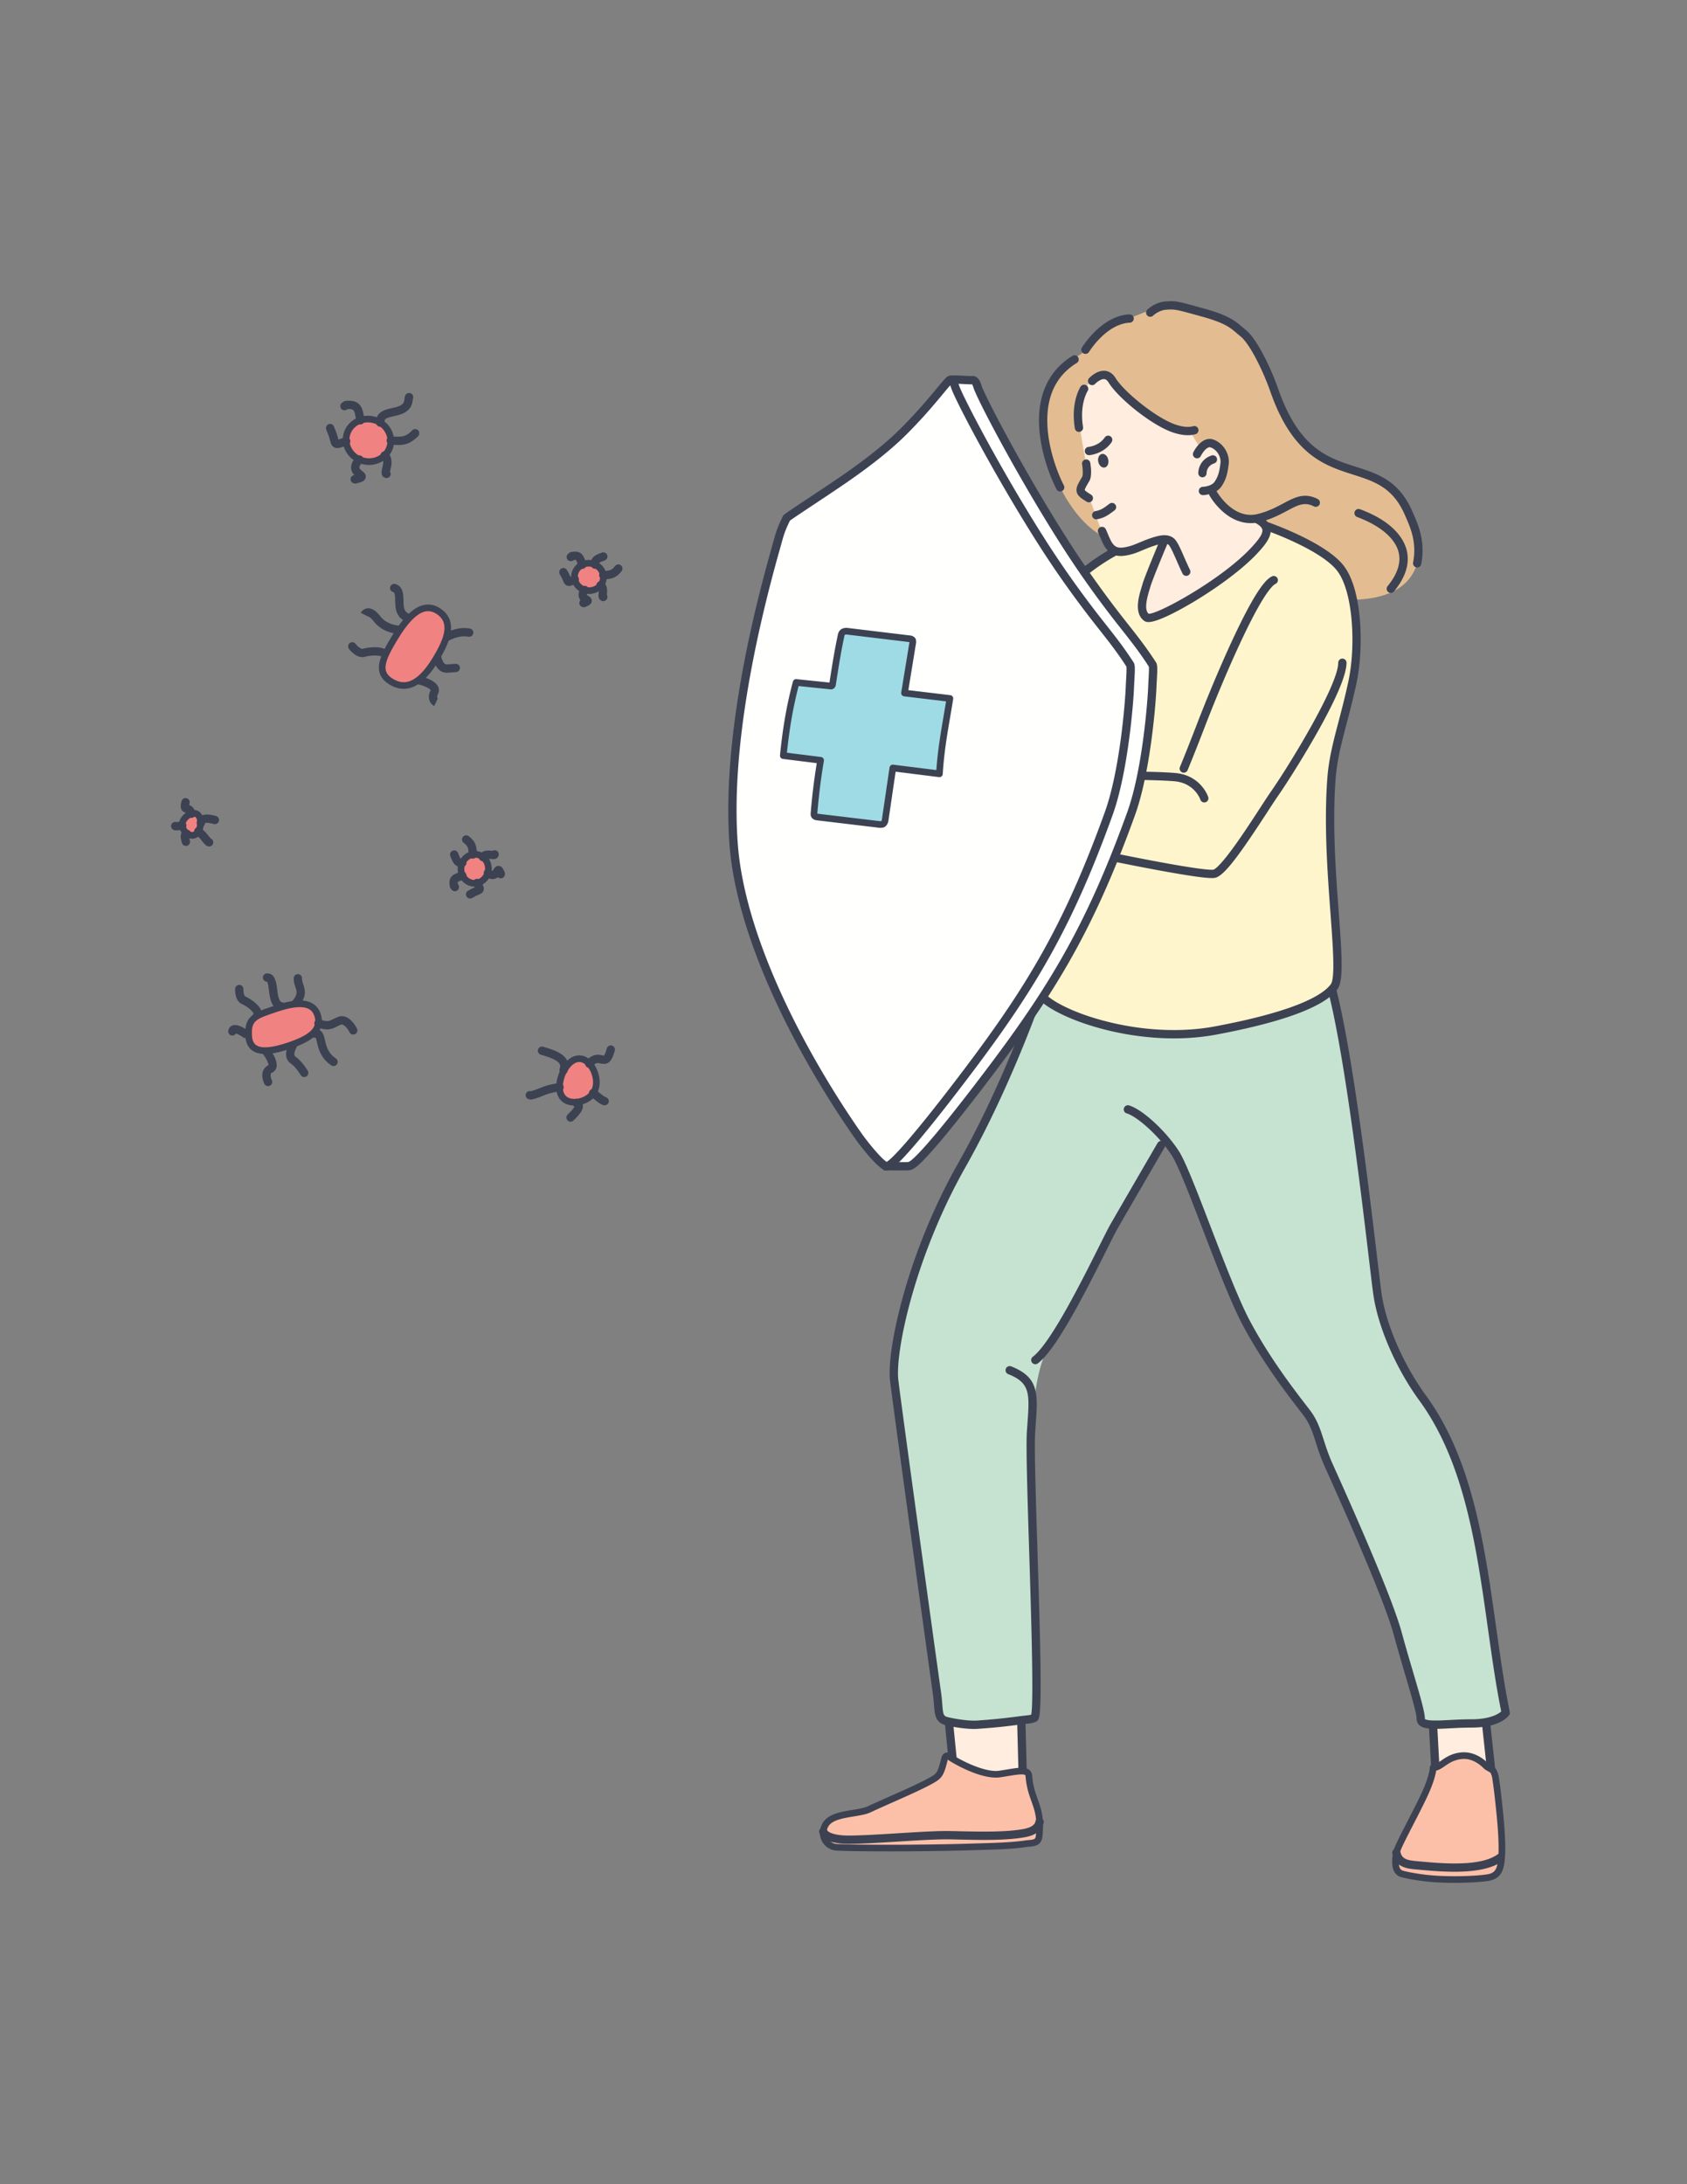 <?xml version="1.0" encoding="UTF-8"?> <svg xmlns="http://www.w3.org/2000/svg" preserveAspectRatio="xMidYMid meet" version="1.0" viewBox="0 0 612 792" zoomAndPan="magnify"><rect x="0" y="0" width="612" height="792" fill="#808080" stroke="none"/><defs><clipPath id="a"><path d="M407.25 358h140.488v269H407.25Zm0 0" clip-rule="nonzero"></path></clipPath><clipPath id="b"><path d="M505 635h42v47.73h-42Zm0 0" clip-rule="nonzero"></path></clipPath></defs><path d="M148.723 225.727c-.11 0-.23-.016-.348-.047-4.898-1.172-4.973-5.27-5.027-7.98-.04-2.114-.157-2.845-.762-3.024a1.503 1.503 0 0 1-1.024-1.863 1.504 1.504 0 0 1 1.868-1.028c2.836.824 2.894 3.735 2.93 5.856.054 2.863.21 4.507 2.714 5.109a1.509 1.509 0 0 1-.351 2.977m12.75 7.105a1.51 1.51 0 0 1-1.274-.691 1.512 1.512 0 0 1 .457-2.082c.203-.125 4.914-3.102 9.836-2.141.817.156 1.352.95 1.192 1.762a1.512 1.512 0 0 1-1.766 1.195c-3.754-.73-7.598 1.695-7.637 1.719-.25.16-.531.238-.808.238m.574 11.113c-3.293 0-4.684-3.61-4.965-5.582a1.5 1.5 0 0 1 1.281-1.699 1.501 1.501 0 0 1 1.703 1.274c.004.035.153.964.59 1.82.625 1.234 1.246 1.187 1.512 1.164l3.062-.227a1.509 1.509 0 0 1 1.618 1.387 1.515 1.515 0 0 1-1.387 1.621l-3.07.227a5.298 5.298 0 0 1-.344.015m-5.832 6.32h.004Zm1.312 5.731c-1.324-.637-2.77-2.684-1.336-5.71.008-.02.012-.028.012-.044-.21-.605-2.535-1.68-4.648-2.137a1.508 1.508 0 0 1-1.149-1.792 1.501 1.501 0 0 1 1.793-1.149c1.278.277 5.543 1.371 6.707 3.754.422.84.422 1.785.004 2.656-.402.852-.406 1.5-.023 1.738a.216.216 0 0 0-.055-.03l-1.305 2.714m-12.445-26.129c-.762 0-6.086-.164-9.5-4.554-1.305-1.684-1.969-1.72-1.984-1.72 0 .005-.04.04-.051.063.023-.031.027-.054.027-.054l-2.676-1.383c.356-.68 1.2-1.512 2.426-1.63 1.508-.132 3.028.802 4.637 2.872 2.656 3.422 7.098 3.39 7.144 3.394a1.52 1.52 0 0 1 1.532 1.473 1.507 1.507 0 0 1-1.469 1.54h-.086m-4.984 9.835a1.508 1.508 0 0 1-1.508-1.469c-.445-.656-4.016-.726-6.05-.105-3.02.914-5.653-2.457-5.946-2.844a1.512 1.512 0 0 1 .3-2.11 1.51 1.51 0 0 1 2.11.302c.652.855 1.969 1.976 2.66 1.77 1.496-.458 6.316-1.185 8.629.483.82.59 1.281 1.454 1.309 2.426a1.503 1.503 0 0 1-1.465 1.543c-.016.004-.028.004-.04.004" fill="#3c4252" fill-opacity="1" fill-rule="nonzero"></path><path d="M159.105 221.664c5.352 3.574 3.75 9.621-1.3 17.797-5.055 8.176-10.2 11.098-15.817 7.75-5.625-3.344-3.46-8.375 1.598-16.547 5.05-8.176 10.18-12.57 15.52-9" fill="#f08282" fill-opacity="1" fill-rule="evenodd"></path><path d="M155.309 221.617c-.348 0-.704.04-1.059.117-2.898.63-6.05 3.758-9.637 9.559-3.324 5.379-5.261 9.234-4.625 11.836.293 1.191 1.121 2.16 2.614 3.047 3.023 1.797 7.78 2.996 14.175-7.348 5.371-8.68 5.852-13.363 1.664-16.16-1.05-.703-2.086-1.05-3.132-1.05Zm-8.852 28.156c-1.68 0-3.379-.507-5.09-1.523-2.054-1.227-3.273-2.715-3.722-4.547-.84-3.433 1.171-7.613 4.914-13.676 4.007-6.48 7.562-9.863 11.187-10.652 2.055-.441 4.09-.012 6.031 1.285 6.942 4.645 3.141 12.824-.949 19.434-3.984 6.445-8.129 9.68-12.371 9.68M107.41 365.186a1.51 1.51 0 0 1-.941-.324 1.508 1.508 0 0 1-.239-2.117c1.793-2.242 1.47-3.21.942-4.812-.305-.903-.64-1.93-.617-3.22.011-.82.683-1.48 1.504-1.48h.03c.829.02 1.493.704 1.477 1.54-.015.773.207 1.44.457 2.21.618 1.832 1.372 4.118-1.437 7.641a1.494 1.494 0 0 1-1.176.563m13.594 21.37a1.48 1.48 0 0 1-.84-.257c-3.875-2.617-4.687-6.172-5.227-8.528-.109-.492-.253-1.132-.386-1.468a1.51 1.51 0 0 1-1.66-1.172 1.51 1.51 0 0 1 1.148-1.793c2.836-.63 3.461 2.125 3.84 3.762.476 2.12 1.078 4.75 3.969 6.699.687.469.87 1.402.402 2.094-.285.43-.762.664-1.246.664m-10.645 3.996c-.523 0-1.023-.27-1.304-.758-.016-.024-1.625-2.785-3.61-4.195-2.71-1.93-1.527-5.536-.52-7.176a1.505 1.505 0 0 1 2.071-.492 1.51 1.51 0 0 1 .5 2.07c-.023.039-1.371 2.383-.3 3.144 2.523 1.797 4.39 5.008 4.468 5.149a1.504 1.504 0 0 1-1.305 2.258M97.25 393.84a1.51 1.51 0 0 1-1.352-.844c-.12-.254-1.21-2.57-.488-4.601.336-.957 1.02-1.704 1.973-2.157.086-.578-.754-2.437-2.004-4.047a1.508 1.508 0 0 1 .258-2.113 1.5 1.5 0 0 1 2.113.262c2.95 3.765 2.7 6.047 2.55 6.656a2.858 2.858 0 0 1-1.616 1.961c-.297.137-.387.29-.434.441-.238.66.137 1.82.355 2.282a1.504 1.504 0 0 1-1.355 2.16m5.098-27.336c-.067 0-.125-.008-.184-.012-3.719-.453-4.23-4.46-4.602-7.387-.128-1.023-.34-2.707-.671-3.125h-.004c-.805 0-1.489-.636-1.52-1.445-.031-.836.602-1.539 1.434-1.566 3.004-.114 3.437 3.273 3.75 5.754.344 2.699.691 4.62 1.972 4.777a1.51 1.51 0 0 1 1.317 1.676 1.515 1.515 0 0 1-1.492 1.328m-9.145 3.476a1.505 1.505 0 0 1-1.207-2.402c-.117-.785-2.433-2.734-4.11-3.437-2.734-1.153-2.624-5.141-2.597-5.586a1.502 1.502 0 0 1 1.578-1.434c.828.04 1.469.746 1.434 1.574-.047.965.222 2.446.758 2.668 1.324.559 5.183 2.895 5.843 5.457.246.934.063 1.856-.511 2.582a1.498 1.498 0 0 1-1.188.578" fill="#3c4252" fill-opacity="1" fill-rule="nonzero"></path><path d="M115.262 368.262c.297 1.004.379 1.93.265 2.785-.484 3.613-4.511 6.039-10.77 8.144-7.737 2.598-14.14 3.07-14.55-3.523-.406-6.586 2.285-7.348 10.027-9.945 7.735-2.602 13.47-2.692 15.028 2.539" fill="#f08282" fill-opacity="1" fill-rule="evenodd"></path><path d="M108.762 365.188c-2.106 0-4.832.562-8.149 1.671l-.465.157c-7.34 2.468-9.074 3.054-8.734 8.582.098 1.648.617 2.765 1.574 3.41 1.883 1.27 5.711.945 11.383-.965 6.52-2.184 9.586-4.395 9.965-7.164.09-.7.016-1.442-.23-2.27-.395-1.328-1.094-2.234-2.137-2.773-.828-.434-1.899-.649-3.207-.649ZM96.164 382.18c-1.875 0-3.363-.395-4.52-1.168-1.601-1.082-2.488-2.852-2.636-5.266-.457-7.375 2.937-8.516 10.375-11.016l.465-.152c6.183-2.082 10.386-2.36 13.226-.887 1.637.852 2.762 2.274 3.344 4.23.34 1.15.441 2.25.305 3.282-.657 4.86-6.532 7.434-11.586 9.129-3.668 1.234-6.621 1.848-8.973 1.848" fill="#3c4252" fill-opacity="1" fill-rule="nonzero"></path><path d="M128.148 375.133a1.498 1.498 0 0 1-1.347-.84c-.45-.887-2.012-3.184-3.117-2.738-.516.21-.965.437-1.399.652-2.152 1.066-3.726 1.617-7.3.242a1.499 1.499 0 0 1-.86-1.945 1.502 1.502 0 0 1 1.941-.871c2.602 1.004 3.313.644 4.883-.13.465-.222.977-.483 1.598-.733 3.203-1.313 5.875 2.015 6.95 4.187a1.5 1.5 0 0 1-1.349 2.176m-39.074 1.297c-.304 0-.613-.09-.879-.282-.87-.625-1.984-1.21-2.601-1.394-.309.52-.914.824-1.54.723a1.515 1.515 0 0 1-1.242-1.735c.145-.875.66-1.55 1.418-1.867 1.762-.727 4.344.832 5.727 1.828a1.506 1.506 0 0 1-.883 2.727" fill="#3c4252" fill-opacity="1" fill-rule="nonzero"></path><path d="M135.656 152.246c4.34 1.172 6.961 5.441 5.864 9.54-1.106 4.097-5.512 6.472-9.856 5.304-4.34-1.168-6.96-5.438-5.851-9.54 1.097-4.093 5.507-6.468 9.843-5.304" fill="#f08282" fill-opacity="1" fill-rule="evenodd"></path><path d="M133.43 153.156c-2.996 0-5.692 1.864-6.453 4.715-.934 3.445 1.312 7.063 5.003 8.055 1.797.484 3.665.277 5.254-.578 1.567-.84 2.672-2.22 3.118-3.875.93-3.45-1.317-7.067-5.004-8.059a7.427 7.427 0 0 0-1.918-.258Zm.48 15.438c-.855 0-1.71-.114-2.558-.34-4.973-1.336-7.98-6.277-6.711-11.012 1.277-4.734 6.359-7.496 11.336-6.156 4.968 1.34 7.98 6.277 6.703 11.012-.621 2.304-2.149 4.214-4.305 5.375a9.405 9.405 0 0 1-4.465 1.12" fill="#3c4252" fill-opacity="1" fill-rule="nonzero"></path><path d="M149.727 144.86v.003Zm-11.782 9.886c-.8 0-1.465-.637-1.5-1.441-.175-4 3.278-4.774 5.801-5.34 3.012-.676 4.344-1.192 4.473-3.29.02-.347.117-.667.195-.933.012-.054.031-.105.043-.152a1.509 1.509 0 0 1 2.914.785c-.023.066-.047.148-.074.227-.02.085-.063.226-.074.289-.293 4.547-4.22 5.43-6.817 6.011-2.957.664-3.504 1.028-3.457 2.27a1.498 1.498 0 0 1-1.437 1.57c-.016 0-.043.004-.067.004m6.516 6.61c-.844 0-1.73-.063-2.7-.126l-.097-.007a1.514 1.514 0 0 1-1.402-1.61 1.517 1.517 0 0 1 1.613-1.398l.098.004c3.691.261 5.07.355 7.574-2.18a1.502 1.502 0 0 1 2.129-.016c.59.582.594 1.54.012 2.13-2.606 2.648-4.704 3.202-7.227 3.202m-4.25 12a1.45 1.45 0 0 1-.262-.023 1.822 1.822 0 0 1-1.215-.797c-.53-.808-.304-1.746-.05-2.832.359-1.492.593-2.773-.137-3.394a1.51 1.51 0 0 1-.172-2.125 1.506 1.506 0 0 1 2.125-.172c2.195 1.87 1.523 4.703 1.113 6.394-.043.188-.097.422-.14.621a1.503 1.503 0 0 1-1.262 2.328m-11.223 1.993c-.254 0-.468-.055-.652-.106l-.035-.008a1.511 1.511 0 0 1-1.063-1.847 1.511 1.511 0 0 1 1.305-1.106c-.563-.601-1.078-1.398-1.16-2.472-.106-1.348.504-2.723 1.851-4.204a1.51 1.51 0 0 1 2.125-.105 1.5 1.5 0 0 1 .102 2.129c-1.02 1.125-1.094 1.734-1.078 1.945.031.434.574.867 1.039 1.25.598.48 1.5 1.207 1.242 2.371-.289 1.305-1.781 1.676-2.773 1.918-.047.012-.09.028-.118.035-.293.153-.554.2-.785.2m-6.64-12.875c-.395 0-.746-.082-1.086-.25-.992-.504-1.246-1.461-1.547-2.575-.219-.808-.52-1.918-1.176-3.347-.02-.051-.043-.11-.066-.164l-.137-.45a1.494 1.494 0 0 1 .965-1.894c.8-.254 1.64.18 1.894.973l.118.359c.738 1.621 1.082 2.895 1.308 3.738.047.168.094.352.145.512.593-.164 1.601-.555 2.265-.816a1.506 1.506 0 1 1 1.086 2.813c-1.68.651-2.832 1.1-3.77 1.1m2.54-16.726a.816.816 0 0 0-.325.059 1.47 1.47 0 0 1 .586-.035 1.302 1.302 0 0 0-.261-.024Zm-.657.348Zm6.516 7.808c-.71 0-1.344-.507-1.476-1.23-.06-.29-.11-.574-.157-.84-.246-1.371-.46-2.555-.879-3.047-.113-.137-.433-.527-2.05-.457-.45.317-.996.484-1.43.426a1.504 1.504 0 0 1-1.293-1.695c.07-.559.45-1.008.937-1.2.258-.285.606-.464.997-.5 5.52-.488 6.082 2.633 6.683 5.934.05.262.098.539.152.82a1.512 1.512 0 0 1-1.484 1.79" fill="#3c4252" fill-opacity="1" fill-rule="nonzero"></path><path d="M167.293 314.383c.375-2.875 2.883-4.918 5.594-4.563 2.715.352 4.613 2.973 4.238 5.844-.379 2.879-2.887 4.922-5.598 4.566-2.714-.355-4.609-2.968-4.234-5.847" fill="#f08282" fill-opacity="1" fill-rule="evenodd"></path><path d="M167.293 314.383h.004Zm4.984-3.395a3.62 3.62 0 0 0-2.304.836 4.18 4.18 0 0 0-1.485 2.715c-.293 2.215 1.145 4.227 3.196 4.5 2.054.266 3.957-1.316 4.242-3.527a4.148 4.148 0 0 0-.738-3.004c-.606-.836-1.477-1.363-2.458-1.492a2.94 2.94 0 0 0-.453-.028Zm-.14 10.489c-.25 0-.508-.016-.766-.051-3.367-.438-5.734-3.668-5.277-7.2.226-1.699 1.062-3.21 2.36-4.269 1.316-1.074 2.944-1.55 4.589-1.332 1.648.215 3.102 1.09 4.098 2.465a6.608 6.608 0 0 1 1.18 4.734c-.43 3.258-3.118 5.653-6.184 5.653" fill="#3c4252" fill-opacity="1" fill-rule="nonzero"></path><path d="M167.227 314.387c-2.387 0-3.22-2.262-3.739-3.668l-.125-.328a1.508 1.508 0 0 1 .883-1.942 1.508 1.508 0 0 1 1.938.883l.132.348c.649 1.761.797 1.734 1.149 1.672a1.503 1.503 0 0 1 1.746 1.218 1.504 1.504 0 0 1-1.215 1.746c-.27.051-.527.07-.77.07m4.317-3.046a1.5 1.5 0 0 1-1.5-1.406l-.008-.067c-.144-2.332-.191-3.035-1.832-4.262a1.508 1.508 0 0 1 1.813-2.41c2.75 2.07 2.867 3.922 3.027 6.48l.008.067a1.507 1.507 0 0 1-1.41 1.598h-.098m3.672.973c-.281 0-.563-.075-.817-.243a1.505 1.505 0 0 1-.445-2.082c1.18-1.836 3.336-1.617 4.492-1.5.063.004.133.012.203.02a1.507 1.507 0 0 1 2.293 1.352 1.704 1.704 0 0 1-.593 1.226c-.649.559-1.438.48-2.207.398-.551-.054-1.473-.152-1.657.141a1.519 1.519 0 0 1-1.27.688m7.65 3.554c.011.012.015.024.027.031-.012-.007-.02-.023-.028-.03Zm-4.16 2.899c-.817 0-1.684-.325-2.63-.973a1.51 1.51 0 0 1 1.719-2.48c.555.382.836.433.906.437.106-.086.278-.367.371-.523.266-.442.82-1.34 1.914-1.25 1.188.097 1.664 1.296 1.918 1.945l.004.008c.336.511.278.98.246 1.234a1.52 1.52 0 0 1-1.687 1.316 1.543 1.543 0 0 1-.852-.406 2.97 2.97 0 0 1-1.91.692m-6.187 3.617h.004Zm-1.957 3.422a1.504 1.504 0 0 1-1.364-.86 1.505 1.505 0 0 1 .711-2.007l.196-.094a14.659 14.659 0 0 1 2.125-1.094 27.61 27.61 0 0 0-.457-.848 1.51 1.51 0 0 1 .593-2.047 1.513 1.513 0 0 1 2.051.59c.836 1.535 1.344 2.457.988 3.473-.312.902-1.109 1.234-1.808 1.527-.512.211-1.14.477-1.957.996-.055.028-.11.059-.16.086l-.274.13c-.207.097-.43.148-.644.148m-7.047-4.145c0 .223.039.402.101.547a1.51 1.51 0 0 1-.101-.547Zm.652 1.07Zm.856.434c-.524 0-.985-.262-1.254-.668a1.55 1.55 0 0 1-.524-.84c-.89-3.965 1.488-4.73 3.578-5.41.168-.05.336-.105.512-.164a1.509 1.509 0 0 1 .945 2.863c-.18.059-.359.118-.53.168-.68.223-1.454.473-1.642.672 0 .008-.101.149-.011.762.27.34.43.746.43 1.113 0 .832-.676 1.504-1.504 1.504" fill="#3c4252" fill-opacity="1" fill-rule="nonzero"></path><path d="M214.332 204.293c2.871.39 4.898 2.91 4.531 5.621-.367 2.715-2.996 4.598-5.867 4.207-2.871-.39-4.906-2.902-4.535-5.621.375-2.715 2.996-4.594 5.871-4.207" fill="#f08282" fill-opacity="1" fill-rule="evenodd"></path><path d="M213.582 205.45c-1.973 0-3.672 1.343-3.93 3.214-.129.98.153 1.957.797 2.758a4.19 4.19 0 0 0 2.711 1.508c2.211.293 4.235-1.125 4.512-3.18.277-2.05-1.293-3.965-3.504-4.266a5.013 5.013 0 0 0-.586-.035Zm.164 9.925c-.297 0-.601-.02-.91-.059-1.7-.234-3.211-1.074-4.258-2.379-1.07-1.32-1.531-2.957-1.312-4.597.457-3.367 3.699-5.723 7.226-5.242v.004c3.524.476 6.024 3.601 5.567 6.972-.414 3.078-3.153 5.301-6.313 5.301" fill="#3c4252" fill-opacity="1" fill-rule="nonzero"></path><path d="M215.875 206.242a1.509 1.509 0 0 1-1.48-1.246c-.52-2.988 2.074-3.93 3.617-4.492l.328-.121a1.51 1.51 0 0 1 1.933.894 1.5 1.5 0 0 1-.886 1.934l-.344.129c-1.766.64-1.742.789-1.68 1.144a1.507 1.507 0 0 1-1.226 1.739c-.086.015-.176.02-.262.02m2.98 3.835a1.51 1.51 0 0 1-1.507-1.418 1.51 1.51 0 0 1 1.418-1.594l.066-.004c2.328-.136 3.031-.18 4.273-1.812.5-.66 1.446-.79 2.11-.285a1.51 1.51 0 0 1 .289 2.113c-2.082 2.73-3.934 2.844-6.492 2.992l-.067.004c-.03.004-.062.004-.09.004m.004 7.89h-.078a1.708 1.708 0 0 1-1.215-.593c-.558-.656-.472-1.45-.39-2.215.058-.55.156-1.469-.133-1.656a1.511 1.511 0 0 1-.438-2.09c.454-.7 1.383-.89 2.083-.437 1.84 1.195 1.605 3.351 1.48 4.5-.004.062-.016.136-.02.207a1.507 1.507 0 0 1-1.289 2.285m-5.953-2.254h.004Zm-.14 4.148c-.008.012-.02.016-.032.024.016-.008.024-.02.032-.024Zm-.95.309a2.04 2.04 0 0 1-.347-.031 1.52 1.52 0 0 1-1.305-1.696c.047-.332.2-.62.406-.843a2.977 2.977 0 0 1-.617-1.282c-.207-1.004.094-2.066.93-3.257a1.503 1.503 0 0 1 2.094-.372 1.51 1.51 0 0 1 .37 2.102c-.386.55-.437.832-.44.906.085.106.366.278.523.375.433.266 1.34.82 1.242 1.922-.11 1.184-1.309 1.652-1.953 1.902l-.012.008c-.328.215-.64.266-.89.266m-5.383-7.692a1.97 1.97 0 0 1-.676-.117c-.903-.316-1.223-1.113-1.516-1.82-.215-.504-.469-1.14-.988-1.961a6.875 6.875 0 0 1-.086-.156l-.125-.274a1.506 1.506 0 1 1 2.723-1.285l.093.196c.543.878.86 1.605 1.078 2.128.297-.148.63-.328.852-.453a1.514 1.514 0 0 1 2.047.606c.394.73.125 1.644-.602 2.043-1.191.648-2.015 1.093-2.8 1.093m.632-12.003a1.35 1.35 0 0 0-.543.097c.176-.062.36-.101.551-.097h-.008Zm-1.062.644Zm5.195 5.176a1.497 1.497 0 0 1-1.43-1.04 13.667 13.667 0 0 1-.167-.534c-.223-.684-.47-1.457-.668-1.645 0-.004-.149-.101-.758-.012-.336.266-.742.422-1.106.422h-.015a1.503 1.503 0 0 1-1.496-1.515c.004-.524.273-.98.675-1.25.211-.254.508-.438.848-.516 3.965-.871 4.723 1.508 5.39 3.61.048.163.102.335.16.507a1.51 1.51 0 0 1-1.433 1.973" fill="#3c4252" fill-opacity="1" fill-rule="nonzero"></path><path d="M211.188 384.016c3.492.941 5.972 6.441 4.898 10.418-1.07 3.976-5.996 5.949-9.492 5.011-3.492-.937-4.227-4.441-3.156-8.422 1.066-3.976 4.253-7.941 7.75-7.007" fill="#f08282" fill-opacity="1" fill-rule="evenodd"></path><path d="M210.14 385.086c-1.175 0-2.195.746-2.886 1.445-1.172 1.168-2.16 2.969-2.656 4.813-.477 1.77-1.207 5.988 2.308 6.937 1.453.39 3.258.172 4.817-.582 1.656-.804 2.797-2.074 3.203-3.578.433-1.617.183-3.683-.672-5.523-.828-1.79-2.098-3.067-3.383-3.414a2.649 2.649 0 0 0-.73-.098Zm-1.726 15.793a8.44 8.44 0 0 1-2.133-.266c-3.84-1.035-5.375-4.832-4.008-9.902.606-2.258 1.801-4.406 3.274-5.883 1.808-1.82 3.922-2.523 5.953-1.973 1.996.54 3.797 2.258 4.941 4.727 1.102 2.371 1.395 4.984.809 7.164-.59 2.192-2.176 4.012-4.473 5.125a10.212 10.212 0 0 1-4.363 1.008" fill="#3c4252" fill-opacity="1" fill-rule="nonzero"></path><path d="M204.45 389.531a1.509 1.509 0 0 1-1.453-1.898l.019-.086c.027-.102.058-.215.09-.3.218-.708.062-1.134-.075-1.392-.863-1.636-4.347-2.671-6.426-3.289l-.406-.12a1.51 1.51 0 0 1-1.015-1.876 1.509 1.509 0 0 1 1.875-1.011l.402.12c2.695.798 6.777 2.009 8.234 4.766.598 1.13.692 2.418.278 3.72a.79.79 0 0 0-.036.128l-.03.125a1.505 1.505 0 0 1-1.458 1.113m-11.898 9.156c-.254 0-.528-.03-.813-.12a1.506 1.506 0 0 1-.972-1.895 1.505 1.505 0 0 1 1.82-1c.09-.012.27-.067.394-.11l.032-.003a31.588 31.588 0 0 0 3.058-1.102c1.61-.644 2.883-1.16 6.696-1.715a1.504 1.504 0 1 1 .434 2.977c-3.454.508-4.524.937-6 1.535-.845.34-1.802.73-3.313 1.187l-.028.008c-.34.102-.793.238-1.308.238m26.797 2.106a1.55 1.55 0 0 1-.395-.05c-1.09-.294-2.117-1.13-3.21-2.02-.505-.407-.981-.797-1.419-1.094a1.506 1.506 0 0 1 1.68-2.5c.555.371 1.11.82 1.64 1.254.727.597 1.622 1.328 2.09 1.453a1.5 1.5 0 0 1 1.063 1.844 1.488 1.488 0 0 1-1.45 1.113m-5.593-13.621a1.507 1.507 0 0 1-1.113-2.527c2.515-2.735 4.605-2.258 5.855-1.973.191.047.453.105.578.11.121-.118.516-.63 1.043-2.594a1.506 1.506 0 0 1 1.848-1.063 1.5 1.5 0 0 1 1.058 1.844c-1.085 4.05-2.449 5.27-5.195 4.644-.953-.222-1.64-.375-2.969 1.07a1.49 1.49 0 0 1-1.105.489m-5.152 14.195Zm-1.618 5.36c-.359 0-.722-.133-1.007-.391a1.507 1.507 0 0 1-.11-2.129c.086-.094.238-.242.43-.434 1.453-1.418 1.945-2.144 2.098-2.511a1.506 1.506 0 0 1 1.304-2.711c1.278.539 1.63 1.488 1.723 2.004.355 1.894-1.371 3.77-3.02 5.375-.132.132-.242.23-.297.297-.3.328-.71.5-1.12.5" fill="#3c4252" fill-opacity="1" fill-rule="nonzero"></path><path d="M70.945 294.992c-1.746-.472-4.195 1.285-4.734 3.274-.54 1.992 1.102 4.082 2.848 4.554 1.75.47 2.949-.863 3.48-2.847.535-1.993.152-4.508-1.594-4.98" fill="#f08282" fill-opacity="1" fill-rule="evenodd"></path><path d="M70.34 296.121c-1.02 0-2.61 1.137-2.969 2.461-.34 1.27.817 2.754 2.004 3.07.434.118.762.051 1.078-.234.383-.344.711-.965.922-1.762.395-1.453.156-3.258-.742-3.5a1.158 1.158 0 0 0-.293-.035Zm-.598 7.996a3.84 3.84 0 0 1-.996-.133c-2.344-.632-4.422-3.343-3.7-6.03.724-2.677 3.852-4.759 6.212-4.122 2.441.652 3.16 3.793 2.449 6.45-.344 1.261-.91 2.277-1.648 2.937a3.434 3.434 0 0 1-2.317.898" fill="#3c4252" fill-opacity="1" fill-rule="nonzero"></path><path d="M72.855 299.926a1.506 1.506 0 0 1-1.453-1.902l.028-.106c.187-.852.668-1.55 1.382-2 1.59-.992 3.848-.45 5.336-.09l.204.05a1.507 1.507 0 0 1-.7 2.93l-.21-.05c-2.176-.528-2.86-.442-3.044-.281 0 0-.015.03-.03.105l-.048.195-.011.032a1.508 1.508 0 0 1-1.454 1.117m3.02 7.012c-.113 0-.223-.012-.328-.032-.668-.148-1.067-.578-1.277-.808a16.568 16.568 0 0 1-1.188-1.407c-.473-.609-.789-1.011-2.086-2.043a1.503 1.503 0 1 1 1.871-2.355c1.582 1.254 2.047 1.855 2.59 2.547a14.466 14.466 0 0 0 1.027 1.215 1.51 1.51 0 0 1 .856 1.699 1.5 1.5 0 0 1-1.465 1.183m-11.906-8.843h.008-.008Zm.031 3.008a3.16 3.16 0 0 1-.809-.098 1.506 1.506 0 0 1 .758-2.918c.176.023.676-.063.98-.11.36-.054.727-.117 1.094-.14a1.506 1.506 0 0 1 .196 3.008c-.227.011-.512.062-.813.105-.472.078-.941.153-1.406.153m4.582-8.766Zm.84 4.234a1.51 1.51 0 0 1-1.469-1.183c-.121-.535-.148-.543-.504-.657-1.789-.554-2.242-1.777-1.586-4.222a1.504 1.504 0 1 1 2.906.777c-.07.29-.12.504-.148.66.719.25 1.84.828 2.27 2.79a1.506 1.506 0 0 1-1.141 1.796 1.6 1.6 0 0 1-.328.04m-1.984 10.152c-.688 0-1.313-.48-1.47-1.188-.007-.035-.023-.094-.038-.164-.27-.933-.754-2.676.191-3.777.461-.531 1.156-.781 1.914-.688a1.505 1.505 0 0 1 .582 2.79c.035.202.102.48.211.866.04.153.07.27.09.34a1.514 1.514 0 0 1-1.164 1.79 1.79 1.79 0 0 1-.317.03" fill="#3c4252" fill-opacity="1" fill-rule="nonzero"></path><path d="m344.094 622.996 2.418 24.227 24.57-1.184-.703-26.379-26.285 3.336" fill="#ffeddf" fill-opacity="1" fill-rule="evenodd"></path><path d="m345.738 624.309 2.13 21.34 21.667-1.047-.62-23.239Zm.77 24.418a1.5 1.5 0 0 1-1.492-1.356l-2.418-24.223a1.51 1.51 0 0 1 1.304-1.648l26.282-3.336a1.48 1.48 0 0 1 1.171.356c.32.277.516.671.524 1.101l.703 26.379c.027.82-.61 1.504-1.43 1.547l-24.57 1.18h-.074" fill="#3c4252" fill-opacity="1" fill-rule="nonzero"></path><path d="m520.86 643.973-1.512-28.137 19.015 2.156 2.727 25.188-20.23.793" fill="#ffeddf" fill-opacity="1" fill-rule="evenodd"></path><path d="m520.95 617.527 1.331 24.883 17.14-.672-2.425-22.39Zm-.09 27.953a1.511 1.511 0 0 1-1.508-1.43l-1.504-28.132c-.028-.45.148-.875.468-1.176a1.515 1.515 0 0 1 1.204-.406l19.015 2.16a1.5 1.5 0 0 1 1.328 1.328l2.73 25.196a1.53 1.53 0 0 1-.359 1.148 1.525 1.525 0 0 1-1.086.52l-20.23.792h-.059" fill="#3c4252" fill-opacity="1" fill-rule="nonzero"></path><path d="M383.05 342.867s-23.925 61.156-34.155 79.664c-10.227 18.524-26.829 60.68-24.329 79.438 2.504 18.77 9.141 67.258 9.141 67.258l6.668 51.117s-.852 3.476 8.492 4.738c3.172.434 2.832.266 5.817.293 6.304.05 15.09-.973 20.359-2.438 2.562-.71.781-10.808.898-15.082.235-8.644-.847-31.55-1.324-53.14-.71-32.254-1.18-55.238 6.645-68.09 7.824-12.852 28.472-51.633 34.226-61.52 5.742-9.886 5.469-15.87 12.778-4.41 3.68 5.766 8.3 23.39 15.613 40.317 7.2 16.687 17.094 32.695 19.918 36.57 5.7 7.813 10.918 12.969 14.547 22.879 3.629 9.914 13.945 34.332 18.804 45.457 5.582 12.785 11.633 33.2 15.727 46.02 2.2 6.89 2.355 12.363 3.055 12.511 11.187 2.403 24.484-.258 29.183-2.332 4.703-2.078-5.258-22.316-4.703-40.449.55-18.133-14.7-65.77-25.59-77.477-10.886-11.714-18.03-44.453-19.093-66.773-.723-15.25-5.493-46.89-10.633-69.043-2.38-10.27-6.367-22.164-7.324-22.852-3.012-2.152-94.72-2.656-94.72-2.656" fill="#c6e3d2" fill-opacity="1" fill-rule="evenodd"></path><path d="M460.227 211.875c-23.516-8.621-24.133 21.414-28.946 13.27-7.84-13.282-9.582-28.137-23.511-28.528-14.254-.398-25.063-20.488-26.696-29.953-1.566-9.094-5.746-26.309 7.18-35.91.988-.734 4.41-2.25 5.851-4.172 2.73-3.629 6.707-8.262 11.997-9.894 3.101-.954 11.882-4.68 15.226-5.743 6.262-1.988 7.625-.746 16.719 2.524 13.933 5.008 16.027 8.37 19.476 15.804 10.266 22.153 3.368 30.547 42.926 44.313 5.34 1.86 13.64 15.27 14.266 20.73 3.472 30.27-35.094 24.664-54.488 17.559" fill="#e3bd91" fill-opacity="1" fill-rule="evenodd"></path><path d="M377.262 230.453s11.105-21.75 22.46-27.672c11.356-5.93 44.2-18.789 59.133-12.304 14.938 6.484 29.59 13.937 31.278 24.191 1.027 6.23 2.117 16.469 1.758 23.602-.36 6.996-1.84 10.234-3.45 18.425-1.3 6.582-4.64 17.653-5.445 25.875-.95 9.75.992 36.766 1.34 49.348.629 22.863 4.488 26.676-13.55 33.582-24.813 9.496-52.056 14.219-74.602 5.094-13.489-5.461-32.004-17.27-32.004-17.27l13.082-122.87" fill="#fff5cc" fill-opacity="1" fill-rule="evenodd"></path><path d="M389.879 209.316a1.51 1.51 0 0 1-1.477-1.195 1.51 1.51 0 0 1 1.16-1.785l3.704-.777c1.136-.922 5.351-4.22 11.156-7.286 9.094-4.804 17.328-6.628 24.48-5.418a1.506 1.506 0 1 1-.5 2.969c-15.558-2.629-33.32 12.137-33.5 12.281a1.53 1.53 0 0 1-.656.325l-4.058.851c-.11.024-.208.035-.31.035" fill="#3c4252" fill-opacity="1" fill-rule="nonzero"></path><path d="M398.219 136.566s-7.344 4.086-7.114 11.313c.227 7.226 3.051 20.754 3.172 21.887.125 1.14-1.945 7.386-2.562 8.597-.613 1.219 3.285 1.903 3.61 2.63.863 1.952 2.277 6.464 3.648 9.773 0 0 3.246 8.332 5.57 9.457 2.32 1.117 4.539.582 11.035-2.375 1.754-.797 7.664-2.887 6.215 1.277-1.125 3.23-11.078 23.414-5.871 24.746 1.492.379 11.871-3.965 17.844-7.86 12.629-8.226 27.828-20.546 25.546-25.3-.167-.356-2.28-1.887-12.261-4.516-4.051-1.058-6.258-6.785-6.961-7.238l.633-2.277s6.023-10.04 2.472-12.961c-3.539-2.922-1.347-2.926-3.539-2.922-.746.004-2.449 1.89-3.969 1.394-1.312-.425-2.914-5.23-4.902-5.894-2.496-.832-8.746-2.676-11.101-4.711-6.426-5.54-5.434-1.797-10.141-6.652-4.707-4.852-6.918-10.079-11.324-8.368" fill="#ffeddf" fill-opacity="1" fill-rule="evenodd"></path><path d="M391.41 156.613a1.51 1.51 0 0 1-1.484-1.265c-1.563-9.551 1.969-14.965 2.12-15.188a1.5 1.5 0 0 1 2.087-.418c.691.461.875 1.395.418 2.086-.055.086-3.008 4.77-1.649 13.031a1.516 1.516 0 0 1-1.246 1.735c-.082.008-.16.02-.246.02m3.586 25.534c-.266 0-.539-.078-.781-.226-2.121-1.305-3.422-2.207-3.66-3.785-.22-1.41.53-2.688 1.89-5l.157-.274c.285-.492.261-2.652-.055-4.539a1.506 1.506 0 0 1 2.969-.504c.191 1.098.718 4.809-.313 6.57l-.16.27c-.766 1.309-1.559 2.656-1.516 3.024.137.359 1.68 1.312 2.262 1.671.711.434.93 1.368.492 2.075-.285.46-.773.718-1.285.718m2.684 6.165a1.505 1.505 0 0 1-1.477-1.247 1.498 1.498 0 0 1 1.219-1.742c1.969-.351 3.02-1.129 4.598-2.308l.496-.368a1.495 1.495 0 0 1 2.097.317c.5.668.356 1.61-.312 2.11l-.48.35c-1.641 1.235-3.196 2.391-5.876 2.864a1.493 1.493 0 0 1-.265.024m32.66 20.5a1.504 1.504 0 0 1-1.356-.848c-.785-1.61-1.52-3.29-2.168-4.774-1.054-2.402-2.148-4.886-2.82-5.586-.52-.535-1.402-.656-2.86-.382-1.452.273-3.98 1.175-5.706 1.898-.274.11-.535.223-.79.328-2.16.91-3.863 1.63-6.523 2.035-5.832.887-7.582-3.304-8.988-6.68-.227-.546-.461-1.113-.711-1.644a1.506 1.506 0 1 1 2.738-1.258c.27.582.516 1.172.754 1.743 1.52 3.64 2.399 5.37 5.754 4.859 2.29-.348 3.766-.973 5.8-1.832.263-.106.528-.219.806-.332 1.933-.809 4.636-1.766 6.316-2.078.914-.168 3.7-.692 5.574 1.246 1.055 1.09 2.094 3.465 3.414 6.472.668 1.532 1.363 3.114 2.121 4.66.36.755.051 1.657-.695 2.02a1.55 1.55 0 0 1-.66.153m.578-51.008c-1.594 0-3.36-.317-5.266-.942-7.832-2.574-20.066-12.578-23.484-18.164-.7-1.144-1.344-1.207-1.555-1.23-1.258-.133-2.855 1.238-3.316 1.722a1.506 1.506 0 0 1-2.2-2.058c.282-.305 2.852-2.961 5.817-2.664 1.066.105 2.598.656 3.82 2.656 3.07 5.008 14.891 14.586 21.856 16.875 2.512.824 4.62 1.008 6.277.547a1.501 1.501 0 0 1 1.86 1.043c.222.8-.247 1.633-1.047 1.855a10.11 10.11 0 0 1-2.762.36m5.48 21.73a1.513 1.513 0 0 1-1.507-1.465 1.51 1.51 0 0 1 1.468-1.547c.856-.027 3.297-.406 4.258-1.828 1.465-2.156 1.746-3.867 2.13-6.699.315-2.371-1.321-5.012-3.571-5.77-1.293-.433-2.985 1.965-3.559 3.126a1.506 1.506 0 0 1-2.015.691 1.514 1.514 0 0 1-.692-2.016c1.106-2.261 3.871-5.789 7.227-4.66 3.586 1.211 6.097 5.262 5.593 9.028-.414 3.109-.816 5.343-2.617 7.988-2.035 3.004-6.488 3.148-6.675 3.152h-.04" fill="#3c4252" fill-opacity="1" fill-rule="nonzero"></path><path d="M436.219 173.074a1.51 1.51 0 0 1-1.508-1.46c-.05-1.653.883-5.141 4.824-6.454.79-.265 1.645.16 1.91.95a1.514 1.514 0 0 1-.953 1.91c-2.82.94-2.77 3.472-2.77 3.496a1.51 1.51 0 0 1-1.456 1.558h-.047" fill="#3c4252" fill-opacity="1" fill-rule="nonzero"></path><path d="M399.723 164.61c1.007-.212 2.05.722 2.328 2.074.285 1.359-.297 2.625-1.301 2.836-1.008.21-2.05-.723-2.332-2.079-.281-1.351.3-2.625 1.305-2.832" fill="#3c4252" fill-opacity="1" fill-rule="evenodd"></path><path d="M384.61 178.219a1.501 1.501 0 0 1-1.34-.817c-2.782-5.41-5.899-14.293-6.305-23.011-.54-11.422 3.644-20.188 12.094-25.344a1.504 1.504 0 1 1 1.566 2.57c-7.555 4.617-11.14 12.23-10.652 22.63.386 8.237 3.343 16.648 5.976 21.776.38.739.09 1.649-.656 2.028-.219.117-.45.168-.684.168m69.149 11.476c-3.547 0-7.012-1.418-10.176-4.203-3.047-2.68-4.734-5.676-4.805-5.8a1.5 1.5 0 0 1 .575-2.047 1.51 1.51 0 0 1 2.054.574c.016.035 1.555 2.73 4.227 5.062 3.418 2.985 7.043 4.012 10.77 3.063 3.827-.973 6.675-2.485 9.187-3.824 4.066-2.165 7.578-4.04 12.418-1.59a1.503 1.503 0 0 1 .664 2.02 1.518 1.518 0 0 1-2.027.667c-3.434-1.738-5.774-.5-9.645 1.563-2.527 1.347-5.676 3.023-9.855 4.086-1.13.289-2.266.43-3.387.43" fill="#3c4252" fill-opacity="1" fill-rule="nonzero"></path><path d="M416.816 222.656Zm-.175 2.906c-.778 0-1.246-.21-1.618-.484-3.753-2.773-1.867-8.953-.855-12.273.117-.383.223-.727.305-1.024.77-2.734 6.03-15.246 6.257-15.777a1.502 1.502 0 0 1 1.977-.8 1.503 1.503 0 0 1 .8 1.972c-1.507 3.57-5.538 13.3-6.128 15.418-.09.312-.203.68-.328 1.086-.723 2.37-2.211 7.246-.363 8.875.03 0 .058.004.093.004 3.692 0 26.406-12.48 37.047-23.871 3.555-3.81 4.66-5.81 3.93-7.133-.344-.625-1.117-1.266-2.297-1.918a1.505 1.505 0 0 1 1.45-2.637c1.71.934 2.85 1.953 3.487 3.102 1.907 3.46-1.109 7.156-4.37 10.644-4.856 5.203-13.383 11.691-22.805 17.36-4.075 2.449-7.965 4.515-10.97 5.82-2.835 1.226-4.523 1.637-5.612 1.637m12.804 54.625c-.199 0-.394-.04-.586-.122a1.507 1.507 0 0 1-.804-1.972c.023-.055 2.351-5.614 6.562-16.567.594-1.539 5.961-15.41 12.25-28.984 8.871-19.148 12.574-22.61 14.578-23.547a1.509 1.509 0 0 1 2.004.723 1.507 1.507 0 0 1-.726 2.004c-1.106.52-4.606 3.71-13.121 22.09-6.247 13.48-11.579 27.265-12.168 28.792-4.23 11.004-6.579 16.602-6.602 16.66-.246.57-.8.923-1.387.923m7.434 10.78a1.5 1.5 0 0 1-1.422-1.027c-.094-.27-2.203-6.117-9.582-6.671-8.371-.625-18.762-.426-18.867-.422-.828.027-1.52-.645-1.54-1.473a1.512 1.512 0 0 1 1.481-1.54c.102-.003 10.633-.206 19.149.435 9.437.707 12.105 8.386 12.21 8.718a1.504 1.504 0 0 1-1.43 1.98" fill="#3c4252" fill-opacity="1" fill-rule="nonzero"></path><path d="M439.586 318.39c-1.684 0-5.156-.347-13.137-1.718-12.164-2.082-27.96-5.399-28.117-5.434a1.499 1.499 0 0 1-1.16-1.785 1.504 1.504 0 0 1 1.781-1.164c.152.035 15.899 3.34 28.004 5.414 10.41 1.785 12.738 1.738 13.254 1.633.27-.055 1.894-.711 7.2-7.988 3.343-4.586 6.944-10.121 9.843-14.567 1.617-2.484 3.016-4.633 3.933-5.937 5.848-8.32 24.286-38.145 24.286-46.563a1.508 1.508 0 0 1 3.015 0c0 4.367-3.687 13.082-10.957 25.903-5.828 10.277-11.972 19.683-13.886 22.398-.883 1.258-2.266 3.379-3.864 5.844-9.972 15.308-15.644 23.203-18.98 23.87-.27.052-.637.095-1.215.095" fill="#3c4252" fill-opacity="1" fill-rule="nonzero"></path><path d="M425.879 376.523c-22.871 0-44.047-8.433-49.336-14.554a1.508 1.508 0 0 1 .156-2.125 1.52 1.52 0 0 1 2.13.152c2.597 3.012 10.702 7.422 22.96 10.484 13.262 3.325 27.098 3.926 38.95 1.7 29.374-5.516 39.058-11.336 42.015-15.25 1.664-2.2.812-13.633-.09-25.739-1.059-14.293-2.383-32.09-1.164-48.734.52-7.215 2.172-13.488 4.078-20.754 1.113-4.226 2.379-9.027 3.582-14.644 2.73-12.7 1.774-32.22-3.953-39.922-5.844-7.86-26.18-14.93-26.387-15.004a1.512 1.512 0 0 1-.93-1.918 1.513 1.513 0 0 1 1.919-.93c.867.3 21.414 7.445 27.816 16.059 6.875 9.242 7.02 30.531 4.484 42.344-1.222 5.69-2.496 10.523-3.617 14.785-1.941 7.41-3.484 13.265-3.988 20.207-1.203 16.422.113 34.086 1.168 48.285 1.203 16.215 1.73 24.812-.512 27.785-4.765 6.305-19.52 11.82-43.867 16.39-5.117.965-10.309 1.383-15.414 1.383" fill="#3c4252" fill-opacity="1" fill-rule="nonzero"></path><path d="M353.395 626.926c-4.047 0-9.133-1.008-10.684-1.477-3.406-1.023-3.617-3.754-3.883-7.21-.094-1.208-.195-2.563-.422-4.137-1.176-8.262-14.183-102.313-15.5-113.297-.738-6.118 1.13-18.149 4.867-31.403 3.227-11.437 9.282-28.988 19.813-47.601 18.223-32.219 29.898-67.848 30.02-68.203a1.504 1.504 0 1 1 2.859.933c-.117.356-11.883 36.262-30.258 68.75-18.441 32.606-25.527 67.043-24.309 77.16 1.313 10.977 14.309 104.98 15.493 113.239.238 1.672.351 3.074.441 4.32.281 3.676.477 4.184 1.746 4.563 1.344.406 7.215 1.566 10.996 1.312 6.848-.477 10.863-.992 14.098-1.402 1.387-.184 2.59-.332 3.82-.457.762-.082 1.262-.18 1.598-.27.973-4.64-.012-36.133-.738-59.328-.614-19.492-1.188-37.902-.829-43.27.067-1.039.141-2.027.207-2.972.778-10.739 1.075-14.758-7.007-17.922a1.507 1.507 0 0 1 1.102-2.805c10.144 3.977 9.702 10 8.913 20.95-.07.94-.14 1.921-.207 2.945-.351 5.222.223 23.57.832 42.98.45 14.32.91 29.13 1.078 40.645.09 6.254.086 10.898-.023 14.215-.168 5.492-.531 6.59-1.54 7.093-.702.356-1.683.586-3.077.73-1.196.126-2.38.274-3.75.454-3.266.422-7.336.941-14.266 1.414-.445.031-.91.05-1.39.05" fill="#3c4252" fill-opacity="1" fill-rule="nonzero"></path><g clip-path="url(#a)"><path d="M520.742 626.89c-2.781 0-4.754-.304-5.894-1.39-.621-.59-.946-1.371-.946-2.254 0-1.996-1.914-8.469-4.125-15.965-1.3-4.422-2.777-9.426-4.175-14.543-2.461-9.02-10.676-29.086-24.434-59.625l-.461-1.023c-1.574-3.516-2.531-6.461-3.367-9.067-1.23-3.836-2.203-6.855-4.633-10.007-.289-.38-.598-.786-.941-1.227-4.844-6.266-13.868-17.95-21.157-31.723-4.007-7.574-9.492-21.832-14.328-34.406-4.586-11.926-8.926-23.195-11.148-26.633-4.695-7.265-12.668-14.195-16.39-15.312a1.5 1.5 0 0 1-1.009-1.875 1.497 1.497 0 0 1 1.871-1.008c4.856 1.457 13.29 9.191 18.055 16.563 2.399 3.699 6.586 14.578 11.434 27.187 4.804 12.492 10.254 26.656 14.183 34.078 7.164 13.543 16.086 25.09 20.871 31.29.344.437.657.85.946 1.222 2.746 3.578 3.844 6.984 5.113 10.93.816 2.527 1.738 5.394 3.246 8.753l.461 1.02c13.816 30.691 22.094 50.898 24.594 60.07 1.383 5.082 2.863 10.078 4.16 14.48 2.465 8.356 4.242 14.391 4.242 16.821 0 .05.012.063.012.063.004 0 .351.418 2.453.53 1.7.095 3.938-.019 6.527-.16 2.368-.124 5.051-.257 7.848-.257 6.871 0 9.867-1.969 10.855-2.832-1.914-9.414-3.316-19.371-4.8-29.895-4.168-29.683-8.492-60.386-24.926-82.879-8.367-11.46-14.899-26.433-16.633-38.144-.297-1.98-.84-6.535-1.59-12.86-2.82-23.671-8.687-72.921-14.699-96.89a1.51 1.51 0 0 1 1.098-1.828 1.5 1.5 0 0 1 1.824 1.09c6.058 24.16 11.941 73.539 14.77 97.277.75 6.289 1.288 10.836 1.574 12.773 1.672 11.266 7.984 25.711 16.093 36.805 16.875 23.106 21.246 54.176 25.477 84.238 1.516 10.758 2.945 20.922 4.914 30.47.086.398.004.808-.219 1.136-.308.469-3.328 4.554-13.738 4.554-2.715 0-5.363.133-7.691.254-2.016.106-3.79.2-5.317.2" fill="#3c4252" fill-opacity="1" fill-rule="nonzero"></path></g><path d="M375.594 494.676c-.457 0-.91-.207-1.207-.61a1.506 1.506 0 0 1 .3-2.105c6.434-4.828 17.887-27.723 24.043-40.027 1.786-3.567 3.192-6.383 3.97-7.75 3.41-5.965 17.093-29.489 17.23-29.727a1.514 1.514 0 0 1 2.058-.547c.719.426.961 1.344.543 2.067-.136.234-13.812 23.746-17.215 29.703-.738 1.289-2.128 4.074-3.894 7.601-8.672 17.34-18.469 36.246-24.93 41.09a1.47 1.47 0 0 1-.898.305m18.191-366.348a1.505 1.505 0 0 1-1.29-2.29c.29-.468 7.157-11.585 17.24-12.042a1.515 1.515 0 0 1 1.577 1.438 1.515 1.515 0 0 1-1.437 1.574c-8.504.383-14.738 10.492-14.8 10.597-.29.47-.786.723-1.29.723m120.328 77.438a1.509 1.509 0 0 1-1.484-1.797c1.406-7.211-.926-12.543-2.633-16.442-.113-.254-.226-.504-.332-.754-4.36-10.066-11.047-12.203-18.789-14.675-10.273-3.282-21.922-7-29.957-29.918-3.145-8.961-7.902-17.82-10.832-20.164-.5-.403-.953-.79-1.395-1.164-2.351-2.024-4.386-3.77-12.586-6.036-9.796-2.71-9.796-2.71-12.964-2.515-2.778.176-4.782 2.113-4.801 2.133a1.509 1.509 0 0 1-2.13-.016 1.5 1.5 0 0 1 .009-2.121c.11-.11 2.793-2.754 6.734-3 3.668-.23 3.867-.176 13.953 2.617 8.844 2.445 11.23 4.488 13.75 6.648.422.36.852.731 1.317 1.102 3.87 3.098 8.859 13.168 11.785 21.516 7.543 21.504 17.957 24.832 28.035 28.05 8.094 2.579 15.734 5.02 20.633 16.344.11.242.215.492.328.75 1.762 4.016 4.422 10.09 2.832 18.223a1.506 1.506 0 0 1-1.473 1.219" fill="#3c4252" fill-opacity="1" fill-rule="nonzero"></path><path d="M504.547 215a1.48 1.48 0 0 1-.953-.348 1.501 1.501 0 0 1-.207-2.117c3.656-4.465 4.98-8.676 3.937-12.52-1.344-4.945-6.808-9.523-14.992-12.542a1.504 1.504 0 0 1-.887-1.934 1.496 1.496 0 0 1 1.926-.89c12.477 4.605 15.922 11.109 16.863 14.578 1.317 4.835-.207 9.957-4.515 15.214a1.511 1.511 0 0 1-1.172.559" fill="#3c4252" fill-opacity="1" fill-rule="nonzero"></path><path d="M371.941 668.574c-5.543.817-13.808.953-20.09 1.14-20.761.618-47.046.43-49.011.04-3.23-.652-5.43-4.285-3.445-7.969 2.46-4.562 11.832-3.781 15.964-5.734 6.672-3.153 17.547-7.602 22.864-10.66 2.558-1.48 3.129-2.274 4.394-7.48.266-1.083.735-1.634 1.914-.821 2.801 1.937 12.344 7.039 18.156 6.176 5.81-.86 10.333-2.149 10.543.644.72 9.238 4.91 10.895 3.75 21.828-.3 2.883-2.355 2.442-5.039 2.836" fill="#fcc0a9" fill-opacity="1" fill-rule="evenodd"></path><path d="M343.824 638.063c-.015.042-.023.082-.035.132-1.309 5.375-2.004 6.535-4.965 8.239-3.535 2.039-9.34 4.605-14.957 7.097-2.93 1.305-5.699 2.528-7.992 3.606-1.629.773-3.848 1.136-6.195 1.515-3.715.61-7.922 1.297-9.223 3.707-.727 1.344-.805 2.754-.23 3.97a4.056 4.056 0 0 0 2.851 2.245c1.652.32 26.82.59 48.738-.062.77-.024 1.567-.047 2.387-.074 5.688-.157 12.77-.348 17.559-1.06a28.015 28.015 0 0 1 1.465-.163c2.109-.203 2.418-.313 2.558-1.61.645-6.097-.402-9.054-1.62-12.472-.892-2.516-1.821-5.121-2.13-9.133-.023-.254-.094-.313-.129-.34-.722-.562-3.71-.066-6.34.363-.863.149-1.757.297-2.699.43-6.648.992-16.847-4.867-19.02-6.375-.011 0-.015-.004-.023-.015Zm-21.46 33.253c-10.426 0-18.587-.148-19.762-.382a6.442 6.442 0 0 1-4.555-3.579c-.91-1.921-.809-4.109.289-6.14 1.855-3.457 6.695-4.246 10.957-4.938 2.176-.355 4.23-.695 5.555-1.316 2.312-1.098 5.101-2.324 8.043-3.629 5.558-2.465 11.304-5.016 14.73-6.984 2.145-1.239 2.586-1.633 3.828-6.72.168-.694.496-1.651 1.446-2.01.695-.27 1.48-.098 2.32.484 2.605 1.8 11.914 6.77 17.297 5.972.918-.14 1.804-.285 2.66-.426 3.867-.64 6.66-1.105 8.223.118.43.34.96.972 1.043 2.05.28 3.692 1.156 6.145 1.996 8.516 1.257 3.535 2.449 6.879 1.746 13.523-.352 3.34-2.778 3.575-4.723 3.758-.437.04-.879.082-1.34.157-4.933.73-11.797.918-17.847 1.082-.82.023-1.614.046-2.383.07-9.442.281-20.36.394-29.524.394" fill="#3c4252" fill-opacity="1" fill-rule="nonzero"></path><path d="M300.086 663.676Zm.043.133v.011Zm0 .011v.004Zm7.797 4.778c-9.309 0-10.574-3.418-10.73-4.098a1.498 1.498 0 0 1 1.124-1.805 1.5 1.5 0 0 1 1.774 1.004c.293.547 2.222 1.887 7.832 1.887 4.246 0 11.004-.418 17.547-.816 6.582-.415 13.39-.836 17.726-.836 1.36 0 3.063.039 5.031.09 6.88.152 16.29.374 22.747-.75 3.742-.653 4.472-1.919 4.687-2.95a1.505 1.505 0 1 1 2.95.614c-.88 4.214-5.579 5.03-7.122 5.3-6.746 1.176-16.332.953-23.332.797-1.953-.043-3.637-.086-4.96-.086-4.243 0-11.005.418-17.544.824-6.586.41-13.394.825-17.73.825m87.12-503.551a1.506 1.506 0 0 1-.108-3.008c.074-.008 3.734-.344 5.828-3.406a1.504 1.504 0 0 1 2.097-.395c.684.469.86 1.41.39 2.098-2.952 4.305-7.894 4.695-8.1 4.707-.036 0-.071.004-.106.004" fill="#3c4252" fill-opacity="1" fill-rule="nonzero"></path><path d="M519.895 640.945s.085 3.086-3.457 10.524c-3.75 7.879-9.493 18.11-9.86 20.343-.719 4.356-.289 6.614 1.629 7.524.816.383 6.977 1.707 13.621 2.047 6.906.347 14.457.035 18.063-.578 3.89-.668 4.55-3.395 4.847-7.184.27-3.445.121-9.004-.863-18.176-.336-3.183-.703-6.8-1.344-10.906a7.322 7.322 0 0 0-.761-2.3c-.352-.65-2.04-1.262-2.598-1.821-2.485-2.508-5.504-4.02-8.652-3.809-5.832.399-7.754 4.48-10.625 4.336" fill="#fcc0a9" fill-opacity="1" fill-rule="evenodd"></path><g clip-path="url(#b)"><path d="M540.738 642.863Zm-19.734-.82c-.227 1.543-.984 4.703-3.48 9.945-1.438 3.032-3.133 6.328-4.774 9.508-2.355 4.582-4.79 9.313-4.984 10.512-.778 4.73.046 5.804.957 6.234.644.281 6.46 1.598 13.172 1.942 7.238.367 14.57-.024 17.796-.57 2.918-.493 3.543-2.278 3.848-6.083.297-3.816.008-9.86-.863-17.96l-.102-.97c-.312-2.91-.664-6.214-1.23-9.87a5.968 5.968 0 0 0-.621-1.883c-.153-.16-.688-.461-1.012-.645-.535-.305-1.043-.582-1.395-.941-1.687-1.696-4.386-3.676-7.71-3.45-2.981.204-4.817 1.461-6.438 2.575-1.035.715-2.035 1.39-3.164 1.656Zm6.734 40.687c-2.02 0-4.054-.043-5.972-.14-6.618-.336-13.024-1.668-14.075-2.164-3.062-1.453-2.882-5.266-2.304-8.813.246-1.492 2.05-5.058 5.222-11.218 1.63-3.172 3.313-6.457 4.739-9.442 3.316-6.965 3.343-9.957 3.343-9.996 0-.324.133-.648.371-.883a1.29 1.29 0 0 1 .891-.34c.848.051 1.73-.562 2.86-1.336 1.683-1.16 3.996-2.746 7.628-2.992 3.305-.215 6.707 1.25 9.586 4.16.114.11.567.368.868.536.77.43 1.566.882 1.933 1.574.45.836.75 1.738.895 2.68.582 3.714.933 7.046 1.25 9.992l.101.965c.895 8.363 1.184 14.382.864 18.41-.293 3.726-.989 7.445-5.844 8.27-2.778.476-7.524.737-12.356.737" fill="#3c4252" fill-opacity="1" fill-rule="nonzero"></path></g><path d="M527.621 678.703c-4.793 0-9.535-.437-13.234-.781l-1.149-.102c-2.328-.215-7.18-.652-8.14-5.726a1.508 1.508 0 0 1 1.199-1.762 1.502 1.502 0 0 1 1.758 1.203c.453 2.383 2.265 2.996 5.457 3.285l1.152.106c8.402.781 22.473 2.07 28.738-2.598a1.497 1.497 0 0 1 2.106.309 1.5 1.5 0 0 1-.309 2.105c-4.18 3.117-10.926 3.961-17.578 3.961" fill="#3c4252" fill-opacity="1" fill-rule="nonzero"></path><path d="M320.352 413.074s-42.192-57.437-46.04-106.582c-3.144-40.226 10.075-89.355 15.208-107.492 1.418-5.04 1.597-6.309 3.953-11.133.226-.46 14.449-9.625 21.945-14.844 6.992-4.867 14.695-10.757 20.594-16.652 3.972-3.98 5.843-15.629 8.527-18.52.508-.55 7.031.126 8.133 0 .805-.093 1.394.555 1.918 2.278 1.2 3.953 16.21 32.637 32.32 57.703 5.797 9.023 11.613 17.086 16.54 23.547 5.523 7.246 9.831 12.125 14.652 19.629.453.699.058 4.715-.07 8.09-.216 5.554-2.137 30.55-7.688 45.933-15.364 42.555-29.063 64.809-56.043 99.903-9.235 12.015-18.172 23.011-22.442 26.68-1.136.976-1.902 1.241-2.336 1.253-1.789.063-8.132 0-8.132 0-2-2.785-1.04-9.793-1.04-9.793" fill="#fffffd" fill-opacity="1" fill-rule="evenodd"></path><path d="M345.148 139.2Zm-22.87 282.171c1.796.008 5.855.043 7.199-.008-.016 0 .441-.066 1.398-.898 3.656-3.133 11.344-12.29 22.234-26.445 25.942-33.75 40.157-56.125 55.817-99.5 5.437-15.063 7.375-39.707 7.601-45.48.032-.884.082-1.81.133-2.7.098-1.688.223-3.973.098-4.64-3.328-5.173-6.363-9.02-9.875-13.473a403.685 403.685 0 0 1-4.63-5.934c-5.972-7.828-11.558-15.781-16.605-23.645-15.992-24.878-31.25-53.96-32.5-58.078-.222-.73-.402-1.066-.5-1.21-.523.03-1.382-.012-2.836-.09-1.273-.067-3.515-.184-4.402-.11-.914 1.254-1.879 4.078-2.812 6.82-1.516 4.426-3.078 9.004-5.524 11.458-5.125 5.128-12.12 10.789-20.797 16.824-3.53 2.457-8.504 5.758-12.89 8.668-3.82 2.543-7.766 5.156-8.684 5.863-1.84 3.777-2.238 5.215-3.168 8.582-.172.61-.355 1.281-.57 2.035-8.406 29.703-17.86 72.375-15.149 106.965 1.961 25.11 14.282 52.516 24.266 71.082 10.852 20.184 21.379 34.582 21.484 34.719l.368.5-.086.597c-.305 2.22-.407 6.106.43 8.098Zm4.324 3.031c-2.348 0-5.055-.027-5.227-.027l-.766-.004-.441-.625c-1.98-2.77-1.59-8.332-1.379-10.266-1.934-2.695-11.504-16.277-21.34-34.554-10.133-18.832-22.633-46.668-24.633-72.313-1.515-19.343-.101-53.781 15.25-108.023.211-.746.399-1.414.567-2.02.976-3.527 1.418-5.14 3.488-9.363.277-.566.3-.61 9.602-6.785 4.37-2.902 9.328-6.192 12.836-8.633 8.523-5.937 15.382-11.48 20.386-16.484 1.953-1.957 3.47-6.387 4.801-10.301 1.219-3.566 2.274-6.656 3.688-8.18.734-.789 1.894-.808 6.535-.558 1 .054 2.242.12 2.535.086 2.433-.274 3.258 2.449 3.527 3.34 1.043 3.445 15.477 31.386 32.149 57.331 5.011 7.79 10.554 15.68 16.465 23.442 1.625 2.129 3.136 4.043 4.597 5.898 3.442 4.36 6.692 8.477 10.133 13.828.55.86.523 2.246.297 6.317-.05.883-.106 1.789-.137 2.648-.223 5.871-2.203 30.961-7.777 46.387-15.793 43.754-30.121 66.305-56.262 100.309-7.676 9.984-17.84 22.765-22.656 26.906-1.215 1.043-2.313 1.59-3.266 1.617-.617.02-1.746.027-2.972.027" fill="#3c4252" fill-opacity="1" fill-rule="nonzero"></path><path d="M312.223 413.074s-42.2-57.437-46.047-106.582C263.03 266.266 276.25 217.137 281.379 199c1.43-5.04 1.601-6.309 3.96-11.133.227-.46 14.45-9.625 21.946-14.844 6.992-4.867 14.695-10.757 20.59-16.652 9.844-9.851 15.313-17.742 16.664-18.52.7-.41 1.399.555 1.918 2.278 1.195 3.953 16.211 32.637 32.32 57.703 5.797 9.023 11.61 17.086 16.54 23.547 5.523 7.246 9.835 12.125 14.656 19.629.453.699.054 4.715-.078 8.09-.207 5.554-2.137 30.55-7.684 45.933-15.367 42.555-29.066 64.809-56.04 99.903-11.702 15.214-22.921 28.796-24.78 27.933-2.868-1.316-9.168-9.793-9.168-9.793" fill="#fffffd" fill-opacity="1" fill-rule="evenodd"></path><path d="M313.43 412.176c2.215 2.972 6.234 7.855 8.234 9.129 1.137-.664 5.844-4.567 23.313-27.285 25.937-33.75 40.152-56.125 55.812-99.5 5.438-15.063 7.383-39.707 7.602-45.48.035-.884.086-1.81.14-2.7.094-1.688.219-3.973.098-4.64-3.332-5.173-6.371-9.02-9.883-13.473a404.556 404.556 0 0 1-4.625-5.934c-5.969-7.828-11.558-15.781-16.605-23.645-15.989-24.878-31.25-53.96-32.5-58.078a8.065 8.065 0 0 0-.301-.843c-.61.668-1.555 1.812-2.54 2.996-2.87 3.457-7.218 8.691-13.238 14.714-5.125 5.13-12.12 10.79-20.792 16.825-3.532 2.457-8.508 5.758-12.891 8.668-3.824 2.543-7.77 5.156-8.688 5.863-1.836 3.777-2.234 5.215-3.168 8.582-.168.61-.351 1.281-.566 2.035-8.406 29.703-17.86 72.375-15.152 106.965 1.965 25.11 14.28 52.516 24.265 71.082 10.832 20.14 21.336 34.516 21.485 34.719Zm8.152 12.246a1.99 1.99 0 0 1-.824-.184c-3.059-1.406-8.653-8.797-9.746-10.273h-.004c-.11-.149-10.742-14.684-21.695-35.04-10.133-18.831-22.625-46.667-24.637-72.312-1.512-19.343-.09-53.781 15.262-108.023.207-.746.394-1.414.558-2.02.977-3.527 1.426-5.14 3.492-9.363.278-.566.297-.61 9.598-6.785 4.371-2.902 9.332-6.192 12.844-8.633 8.52-5.934 15.379-11.48 20.375-16.484 5.925-5.926 10.215-11.086 13.054-14.512 2.352-2.824 3.2-3.828 3.926-4.25a2.108 2.108 0 0 1 1.852-.145c.98.391 1.699 1.434 2.261 3.293 1.047 3.446 15.473 31.387 32.145 57.332a362.963 362.963 0 0 0 16.473 23.442c1.617 2.129 3.132 4.043 4.593 5.898 3.438 4.36 6.692 8.477 10.13 13.828.554.86.527 2.246.296 6.317-.047.883-.101 1.789-.133 2.648-.226 5.871-2.21 30.961-7.777 46.387-15.793 43.754-30.121 66.305-56.262 100.309-6.558 8.53-11.988 15.28-16.136 20.062-2.38 2.742-4.332 4.832-5.801 6.195-1.512 1.41-2.738 2.313-3.844 2.313" fill="#3c4252" fill-opacity="1" fill-rule="nonzero"></path><path d="m306.992 228.848 23.363 2.824c.899.36.75.582.786 1.207l-3.008 18.422 16.46 1.972c-1.445 9.149-3.202 17.418-3.788 27.317l-16.91-2.113-2.832 19.203c-.43 1.183-.747 1.324-1.961 1.277l-22.715-2.719c-.703-.093-1.164-.418-1.098-1.215.524-6.191 1.137-11.726 2.406-19.34l-13.539-1.69c.88-8.848 2.258-17.575 4.66-26.536l12.657 1.313c.222.007.488-.204.539-.547.933-5.93 1.652-10.825 3.086-17.672.28-1.36.777-1.555 1.894-1.703" fill="#9edbe5" fill-opacity="1" fill-rule="evenodd"></path><path d="M319.195 297.754c.305.012.453 0 .528-.008.03-.055.09-.16.168-.367l2.812-19.078a1.213 1.213 0 0 1 1.34-1.024l15.64 1.961c.493-7.062 1.547-13.23 2.657-19.742.289-1.683.582-3.422.87-5.176l-15.226-1.824a1.211 1.211 0 0 1-.816-.469 1.213 1.213 0 0 1-.227-.918l2.989-18.277-22.926-2.77c-.379.06-.488.102-.52.125 0 0-.105.11-.207.61-1.27 6.058-1.968 10.516-2.773 15.68l-.3 1.933c-.15.93-.915 1.606-1.782 1.563-.024-.004-.05-.004-.067-.004l-11.64-1.203c-1.95 7.504-3.309 15.242-4.238 24.175l12.37 1.547c.321.04.622.215.813.48.2.259.274.59.227.919-1.293 7.722-1.89 13.25-2.39 19.148.019.004.038.004.054.012Zm.215 2.414c-.117 0-.238 0-.363-.012-.027 0-.059 0-.09-.004l-22.71-2.714c-1.735-.239-2.247-1.458-2.161-2.512.48-5.676 1.05-10.992 2.215-18.203l-12.293-1.536a1.204 1.204 0 0 1-1.047-1.312c.984-9.96 2.473-18.457 4.691-26.727.153-.57.696-.953 1.29-.886l11.964 1.238.219-1.39c.813-5.2 1.516-9.684 2.79-15.805.413-1.953 1.382-2.453 2.92-2.653a.97.97 0 0 1 .302 0l23.363 2.817c.105.015.207.043.305.082 1.261.508 1.52 1.164 1.527 2.062.008.063.008.125.012.2.004.085 0 .175-.016.261l-2.805 17.18 15.22 1.82a1.21 1.21 0 0 1 1.047 1.387c-.349 2.187-.72 4.352-1.075 6.441-1.164 6.836-2.266 13.29-2.711 20.762a1.163 1.163 0 0 1-.434.856 1.166 1.166 0 0 1-.918.265l-15.742-1.965-2.656 18.035c-.008.079-.031.16-.059.239-.617 1.687-1.441 2.074-2.785 2.074" fill="#3c4252" fill-opacity="1" fill-rule="nonzero"></path></svg> 